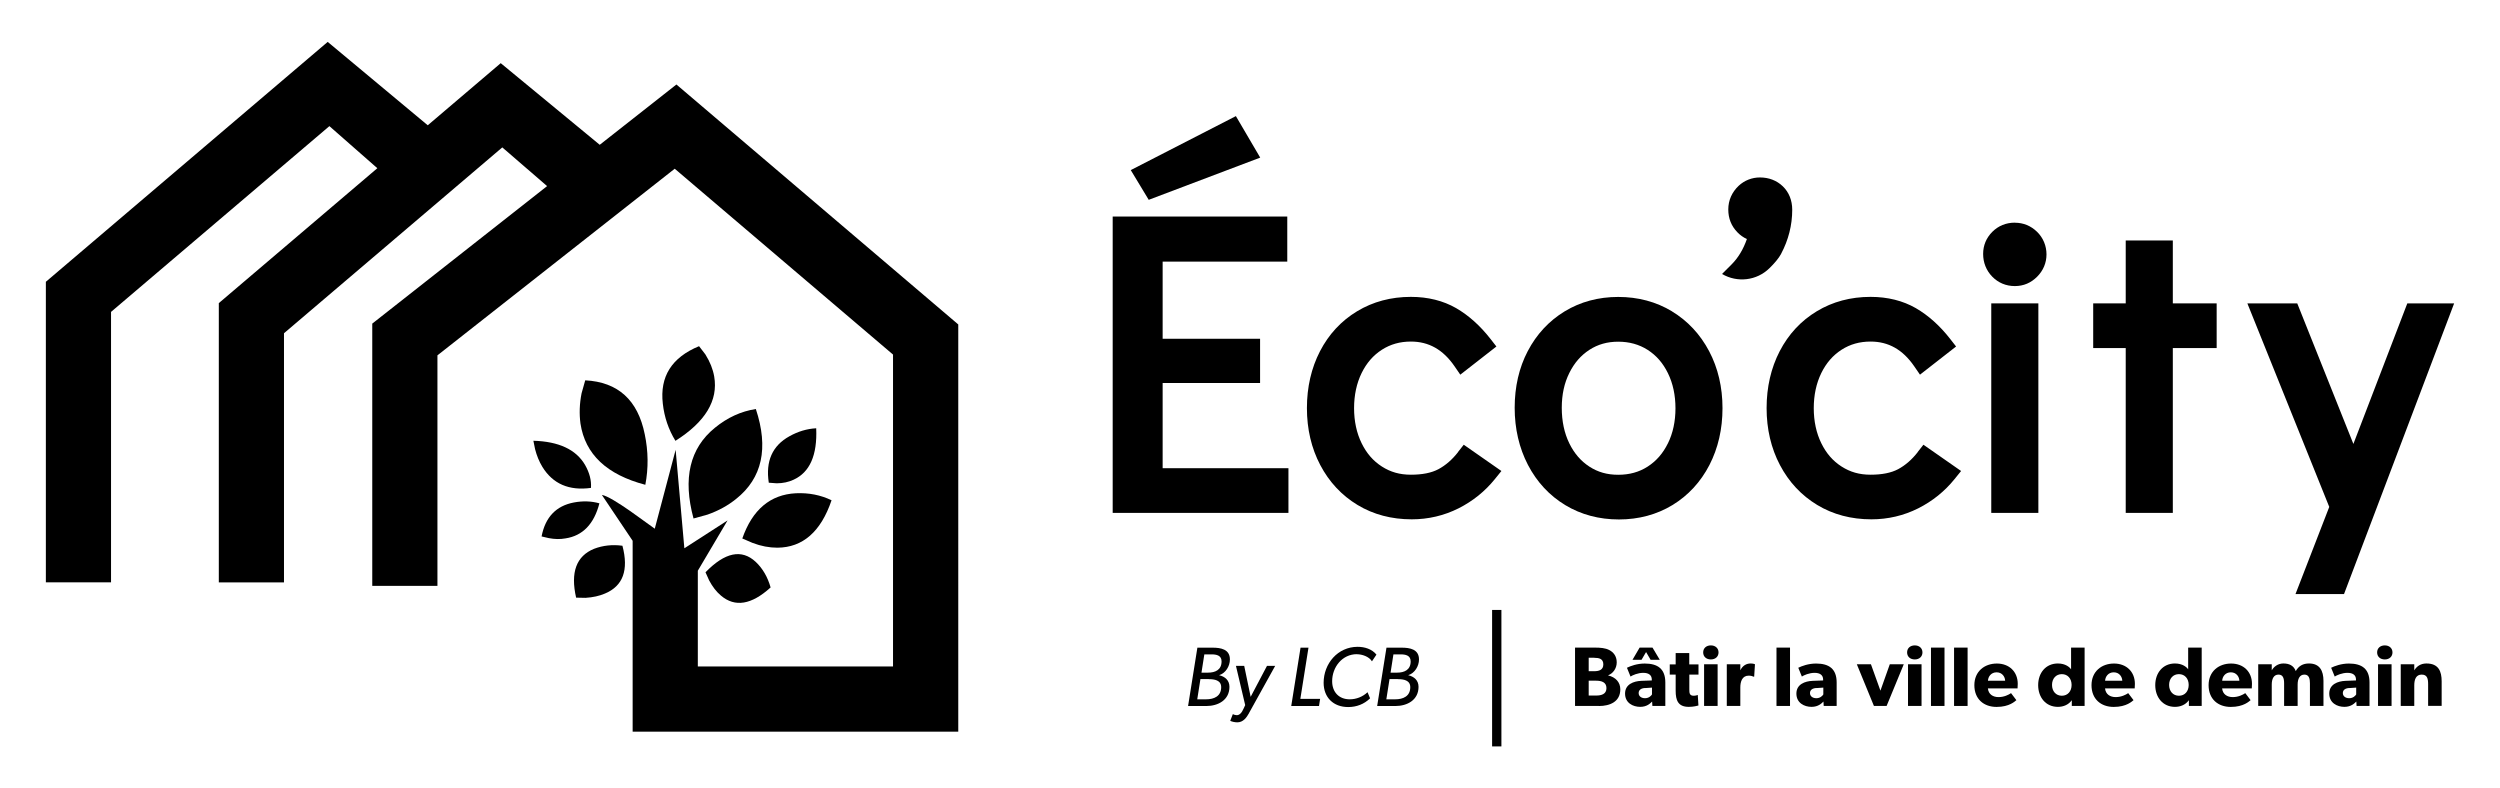 <?xml version="1.0" encoding="UTF-8"?><svg id="a" xmlns="http://www.w3.org/2000/svg" viewBox="0 0 384.34 121.19"><g><path d="M187.41,103.8c.92,.21,1.6,.79,1.6,1.79,0,2.03-1.74,2.95-3.55,2.95h-2.81l1.43-8.97h2.33c1.25,0,2.67,.23,2.67,1.81,0,1.03-.65,2.11-1.66,2.42Zm-1.59,.6h-1.27l-.49,3.11h1.37c1.21,0,2.31-.47,2.31-1.87,0-1.08-1.05-1.23-1.91-1.23Zm.42-3.8h-1.09l-.44,2.81h1c1.13,0,2.09-.43,2.09-1.73,0-.94-.81-1.08-1.56-1.08Z"/><path d="M192.03,109.62c-.39,.7-.91,1.43-1.81,1.43-.32,0-.79-.08-1.09-.23l.4-1.03c.18,.09,.4,.16,.6,.16,.74,0,1.03-1,1.3-1.55l-1.42-6.03h1.27l.99,4.76,2.51-4.76h1.26l-4.02,7.25Z"/><path d="M202.79,108.54h-4.28l1.43-8.97h1.22l-1.25,7.87h3.04l-.17,1.1Z"/><path d="M208.6,100.57c-2.26,0-3.8,2-3.8,4.16,0,1.65,1.03,2.78,2.7,2.78,1.01,0,2-.39,2.74-1.09l.39,.94c-.92,.9-2.09,1.34-3.37,1.34-2.26,0-3.77-1.47-3.77-3.73,0-2.94,2.16-5.53,5.23-5.53,1.07,0,2.2,.34,2.89,1.2l-.69,1.03c-.44-.73-1.52-1.09-2.33-1.09Z"/><path d="M216.48,103.8c.92,.21,1.6,.79,1.6,1.79,0,2.03-1.74,2.95-3.55,2.95h-2.81l1.43-8.97h2.33c1.25,0,2.67,.23,2.67,1.81,0,1.03-.65,2.11-1.66,2.42Zm-1.59,.6h-1.27l-.49,3.11h1.37c1.21,0,2.31-.47,2.31-1.87,0-1.08-1.05-1.23-1.91-1.23Zm.42-3.8h-1.09l-.44,2.81h1c1.13,0,2.09-.43,2.09-1.73,0-.94-.81-1.08-1.56-1.08Z"/></g><path d="M230.82,93.77v20.98h-1.43v-20.98h1.43Z"/><g><path d="M109.9,65.77c-3.86,3.14-4.95,7.78-3.28,13.94l2.16-.6c1.7-.6,3.16-1.41,4.4-2.42,4-3.19,5.01-7.8,3.02-13.81-2.27,.35-4.37,1.31-6.3,2.89Z"/><path d="M108.46,87.98l.56,1.25c.52,.98,1.12,1.75,1.81,2.33,2.16,1.84,4.7,1.42,7.64-1.25-.46-1.61-1.22-2.92-2.29-3.93-2.16-2.01-4.73-1.48-7.72,1.6Z"/><path d="M114.11,82.78l1.6,.69c1.29,.49,2.56,.73,3.8,.73,3.91-.03,6.69-2.46,8.33-7.29-1.67-.81-3.5-1.17-5.48-1.08-3.94,.2-6.69,2.52-8.24,6.95Z"/><path d="M90.85,75.01c.09-1.15-.22-2.33-.91-3.54-1.38-2.36-4.03-3.6-7.94-3.71l.26,1.29c.26,1.01,.63,1.91,1.12,2.72,1.61,2.62,4.1,3.7,7.47,3.24Z"/><path d="M108.46,54.51l-.99-1.29c-4.2,1.73-6.06,4.67-5.57,8.85,.23,2.07,.88,3.97,1.94,5.7,4.6-2.91,6.59-6.2,5.96-9.88-.2-1.15-.65-2.27-1.34-3.37Z"/><path d="M122,73.75c2.5-1.14,3.66-3.78,3.48-7.91-1.43,.08-2.79,.49-4.1,1.22-2.64,1.45-3.7,3.84-3.19,7.15l1.21,.09c.96,0,1.82-.19,2.6-.55Z"/><path d="M91.33,84.37c-2.73,1.12-3.65,3.62-2.76,7.51l1.45,.03c1.13-.07,2.12-.29,2.98-.66,2.78-1.16,3.68-3.61,2.69-7.35-1.54-.21-3-.05-4.36,.47Z"/><path d="M92.15,77.38c-1.24-.35-2.55-.39-3.93-.13-2.73,.52-4.39,2.26-4.96,5.22l1.12,.26c.89,.17,1.74,.19,2.55,.04,2.65-.4,4.39-2.2,5.22-5.39Z"/><path d="M99.21,74.53c.49-2.56,.46-5.15-.09-7.77-1.06-5.26-4.11-8.03-9.15-8.29l-.56,1.99c-.32,1.61-.37,3.16-.17,4.66,.72,4.72,4.04,7.85,9.97,9.41Z"/><path d="M92.2,22.26l-15.22-12.55-11.22,9.55-15.38-12.82L7.05,43.32v46.21h10.02V47.95L50.64,19.39l7.37,6.47-24.37,20.74v42.94h10.02V51.23l33.56-28.57,6.89,5.95-26.88,21.14v40.32h10.02V54.63l36.48-28.69,33.56,28.57v47.95h-30.01v-14.72l4.57-7.73-6.64,4.28-1.34-15.14-3.21,12.13c-.89-.58-6.52-4.96-8.13-5.19l4.73,7.05v29.34h50.06V49.88L103.99,12.99l-11.8,9.28Z"/></g><path d="M224.16,69.5c-.9,1.16-1.92,2.04-3.02,2.63-1.07,.57-2.49,.85-4.23,.85s-3.14-.41-4.47-1.26c-1.34-.86-2.35-2.03-3.11-3.58-.77-1.57-1.16-3.39-1.16-5.39s.39-3.82,1.16-5.4c.76-1.55,1.78-2.72,3.11-3.58,1.33-.85,2.79-1.26,4.47-1.26,2.75,0,4.94,1.24,6.69,3.78l.9,1.31,5.55-4.33-.92-1.18c-1.57-2.01-3.34-3.6-5.27-4.72-1.99-1.14-4.33-1.73-6.96-1.73-3.05,0-5.83,.74-8.26,2.21-2.44,1.47-4.36,3.54-5.71,6.15-1.33,2.57-2.01,5.52-2.01,8.74s.69,6.17,2.05,8.75c1.37,2.61,3.3,4.67,5.73,6.14,2.43,1.47,5.24,2.21,8.33,2.21,2.55,0,4.97-.57,7.2-1.69,2.2-1.11,4.07-2.62,5.58-4.49l1.01-1.25-5.79-4.04-.88,1.12Z"/><path d="M257.04,47.86c-2.43-1.47-5.21-2.21-8.26-2.21s-5.82,.75-8.24,2.22c-2.41,1.47-4.32,3.53-5.67,6.11-1.34,2.56-2.01,5.49-2.01,8.71s.69,6.18,2.04,8.78c1.37,2.63,3.3,4.71,5.73,6.18,2.43,1.47,5.22,2.21,8.26,2.21s5.82-.75,8.24-2.22c2.41-1.47,4.32-3.54,5.67-6.15,1.33-2.58,2.01-5.52,2.01-8.74s-.69-6.17-2.05-8.75c-1.37-2.6-3.3-4.67-5.73-6.14Zm-.62,20.29c-.76,1.55-1.78,2.72-3.11,3.58-1.32,.85-2.81,1.26-4.53,1.26s-3.13-.41-4.43-1.25c-1.32-.86-2.33-2.03-3.09-3.58-.77-1.57-1.16-3.41-1.16-5.46s.39-3.81,1.16-5.36c.76-1.54,1.77-2.7,3.09-3.56,1.3-.84,2.75-1.25,4.43-1.25s3.2,.41,4.53,1.26c1.34,.86,2.35,2.03,3.11,3.58,.77,1.57,1.16,3.39,1.16,5.4s-.39,3.82-1.16,5.39Z"/><path d="M273.82,39.02c1.13-2.13,1.71-4.41,1.71-6.77,0-1.45-.5-2.69-1.44-3.6-.93-.9-2.15-1.37-3.53-1.37-1.21,0-2.37,.45-3.26,1.28-1.04,.98-1.6,2.24-1.6,3.64s.48,2.56,1.4,3.51c.43,.45,.92,.79,1.46,1.04-.55,1.58-1.33,2.87-2.32,3.87l-1.5,1.5h0c2.35,1.38,5.33,1.03,7.28-.88,.76-.74,1.43-1.52,1.8-2.21Z"/><path d="M294.83,69.5c-.9,1.16-1.92,2.04-3.02,2.63-1.07,.57-2.49,.85-4.23,.85s-3.14-.41-4.47-1.26c-1.34-.86-2.35-2.03-3.11-3.58-.77-1.57-1.16-3.39-1.16-5.39s.39-3.82,1.16-5.4c.76-1.55,1.78-2.72,3.11-3.58,1.32-.85,2.79-1.26,4.47-1.26,2.75,0,4.94,1.24,6.69,3.78l.9,1.31,5.55-4.33-.92-1.18c-1.57-2.01-3.34-3.6-5.27-4.72-1.99-1.14-4.33-1.73-6.96-1.73-3.05,0-5.83,.74-8.26,2.21-2.44,1.47-4.36,3.54-5.71,6.15-1.33,2.57-2.01,5.52-2.01,8.74s.69,6.17,2.05,8.75c1.37,2.61,3.3,4.67,5.73,6.14,2.43,1.47,5.24,2.21,8.33,2.21,2.55,0,4.97-.57,7.2-1.69,2.2-1.11,4.07-2.62,5.58-4.49l1.01-1.25-5.79-4.04-.88,1.12Z"/><rect x="306.13" y="46.64" width="7.24" height="32.21"/><path d="M309.75,34.23c-1.35,0-2.54,.49-3.46,1.41-.93,.94-1.41,2.08-1.41,3.4s.47,2.53,1.39,3.48c.92,.95,2.12,1.46,3.48,1.46s2.49-.5,3.43-1.44c.94-.94,1.44-2.13,1.44-3.43s-.5-2.55-1.46-3.48c-.95-.92-2.1-1.39-3.41-1.39Z"/><polygon points="334.04 36.97 326.8 36.97 326.8 46.64 321.8 46.64 321.8 53.51 326.8 53.51 326.8 78.85 334.04 78.85 334.04 53.51 340.78 53.51 340.78 46.64 334.04 46.64 334.04 36.97"/><polygon points="370.09 46.64 361.8 68.25 353.17 46.64 345.5 46.64 358.09 77.93 352.9 91.33 360.36 91.33 377.29 46.64 370.09 46.64"/><polygon points="193.74 24.23 190 17.85 173.84 26.15 176.6 30.72 193.74 24.23"/><polygon points="178.74 58.88 193.72 58.88 193.72 52.08 178.74 52.08 178.74 40.22 197.9 40.22 197.9 33.29 179.78 33.29 177.63 33.29 171.06 33.29 171.06 78.85 198.08 78.85 198.08 71.98 178.74 71.98 178.74 58.88"/><g><path d="M245.81,108.53h-3.67v-8.97h3.06c.82,0,1.61,.06,2.21,.38,.6,.31,1.14,.9,1.14,1.89s-.64,1.74-1.31,1.98v.03c1.12,.27,1.86,1.03,1.86,2.13,0,1.92-1.61,2.57-3.29,2.57Zm-.7-7.41h-.87v2.07h.82c.73,0,1.43-.17,1.43-1.05s-.68-1.01-1.38-1.01Zm.29,3.52h-1.16v2.29h1.16c.78,0,1.57-.21,1.57-1.14s-.79-1.14-1.57-1.14Z"/><path d="M254.03,108.53l-.04-.68c-.27,.27-.79,.82-1.83,.82-1.13,0-2.33-.61-2.33-2.04s1.31-1.91,2.5-1.96l1.61-.06v-.14c0-.68-.48-1.03-1.31-1.03s-1.64,.36-1.96,.57l-.55-1.35c.55-.27,1.55-.65,2.74-.65,2,0,3.16,.83,3.16,2.91v3.61h-1.99Zm-.27-7.09l-.7-1.2-.7,1.2h-1.39l1.1-1.88h1.98l1.12,1.88h-1.4Zm-.83,4.33c-.64,.03-1.01,.3-1.01,.78s.4,.79,.98,.79,.94-.36,1.07-.58v-1.05l-1.03,.07Z"/><path d="M259.71,103.71v2.3c0,.56,.04,.95,.68,.95,.33,0,.62-.12,.62-.12l.1,1.62c-.16,.04-.73,.21-1.48,.21-1.66,0-2.02-1.01-2.02-2.48v-2.48h-.91v-1.57h.91v-1.74h2.09v1.74h1.42v1.57h-1.42Z"/><path d="M263.02,101.38c-.7,0-1.18-.43-1.18-1.08s.48-1.08,1.18-1.08,1.18,.44,1.18,1.08-.48,1.08-1.18,1.08Zm-1.04,7.15v-6.41h2.08v6.41h-2.08Z"/><path d="M269.68,104.03h-.09c-.12-.06-.39-.16-.75-.16-1.03,0-1.29,.96-1.29,1.81v2.85h-2.08v-6.41h2.08v.91h.01c.36-.7,.9-1.03,1.59-1.03,.43,0,.65,.12,.65,.12l-.12,1.91Z"/><path d="M273.11,108.53v-8.97h2.08v8.97h-2.08Z"/><path d="M280.37,108.53l-.04-.68c-.27,.27-.79,.82-1.83,.82-1.13,0-2.33-.61-2.33-2.04s1.31-1.91,2.5-1.96l1.61-.06v-.14c0-.68-.48-1.03-1.31-1.03s-1.64,.36-1.96,.57l-.55-1.35c.55-.27,1.55-.65,2.74-.65,2,0,3.16,.83,3.16,2.91v3.61h-1.99Zm-1.1-2.76c-.64,.03-1.01,.3-1.01,.78s.4,.79,.98,.79,.94-.36,1.07-.58v-1.05l-1.03,.07Z"/><path d="M290.04,108.53h-1.95l-2.63-6.41h2.17l1.46,4.06,1.44-4.06h2.15l-2.64,6.41Z"/><path d="M294.37,101.38c-.7,0-1.18-.43-1.18-1.08s.48-1.08,1.18-1.08,1.18,.44,1.18,1.08-.48,1.08-1.18,1.08Zm-1.04,7.15v-6.41h2.08v6.41h-2.08Z"/><path d="M296.86,108.53v-8.97h2.08v8.97h-2.08Z"/><path d="M300.41,108.53v-8.97h2.08v8.97h-2.08Z"/><path d="M310.17,105.83h-4.56c.09,.92,.79,1.34,1.64,1.34s1.56-.36,1.92-.61l.82,1.08c-.21,.16-1.05,1.04-3.04,1.04s-3.42-1.22-3.42-3.34,1.56-3.33,3.46-3.33,3.21,1.26,3.21,3.13c0,.31-.03,.69-.03,.69Zm-3.22-2.47c-.86,0-1.3,.68-1.33,1.29h2.64c-.01-.58-.44-1.29-1.31-1.29Z"/><path d="M318.51,108.53v-.85h-.03c-.48,.66-1.25,.99-2.11,.99-1.86,0-3.03-1.46-3.03-3.34s1.17-3.33,3.03-3.33c1.17,0,1.82,.58,2.03,.9v-3.34h2.08v8.97h-1.98Zm-1.53-4.89c-.9,0-1.51,.68-1.51,1.66s.61,1.66,1.51,1.66,1.5-.68,1.5-1.66-.6-1.66-1.5-1.66Z"/><path d="M328.18,105.83h-4.56c.09,.92,.79,1.34,1.64,1.34s1.56-.36,1.92-.61l.82,1.08c-.21,.16-1.05,1.04-3.04,1.04s-3.42-1.22-3.42-3.34,1.56-3.33,3.46-3.33,3.21,1.26,3.21,3.13c0,.31-.03,.69-.03,.69Zm-3.22-2.47c-.86,0-1.3,.68-1.33,1.29h2.64c-.01-.58-.44-1.29-1.31-1.29Z"/><path d="M336.51,108.53v-.85h-.03c-.48,.66-1.25,.99-2.11,.99-1.86,0-3.03-1.46-3.03-3.34s1.17-3.33,3.03-3.33c1.17,0,1.82,.58,2.03,.9v-3.34h2.08v8.97h-1.98Zm-1.53-4.89c-.9,0-1.51,.68-1.51,1.66s.61,1.66,1.51,1.66,1.5-.68,1.5-1.66-.6-1.66-1.5-1.66Z"/><path d="M346.18,105.83h-4.56c.09,.92,.79,1.34,1.64,1.34s1.56-.36,1.92-.61l.82,1.08c-.21,.16-1.05,1.04-3.04,1.04s-3.42-1.22-3.42-3.34,1.56-3.33,3.46-3.33,3.21,1.26,3.21,3.13c0,.31-.03,.69-.03,.69Zm-3.22-2.47c-.86,0-1.3,.68-1.33,1.29h2.64c-.01-.58-.44-1.29-1.31-1.29Z"/><path d="M355.12,108.53v-3.48c0-.69-.13-1.34-.85-1.34s-1.04,.65-1.04,1.53v3.29h-2.08v-3.48c0-.79-.18-1.34-.86-1.34-.73,0-1.04,.65-1.04,1.53v3.29h-2.08v-6.41h2.08v.92h.01c.32-.55,.95-1.04,1.77-1.04,.88,0,1.59,.3,1.91,1.17,.45-.78,1.09-1.17,2.04-1.17,1.64,0,2.22,1.12,2.22,2.67v3.86h-2.09Z"/><path d="M362.29,108.53l-.04-.68c-.27,.27-.79,.82-1.83,.82-1.13,0-2.33-.61-2.33-2.04s1.31-1.91,2.5-1.96l1.61-.06v-.14c0-.68-.48-1.03-1.31-1.03s-1.64,.36-1.96,.57l-.55-1.35c.55-.27,1.55-.65,2.74-.65,2,0,3.16,.83,3.16,2.91v3.61h-1.99Zm-1.1-2.76c-.64,.03-1.01,.3-1.01,.78s.4,.79,.98,.79,.94-.36,1.07-.58v-1.05l-1.03,.07Z"/><path d="M366.63,101.38c-.7,0-1.18-.43-1.18-1.08s.48-1.08,1.18-1.08,1.18,.44,1.18,1.08-.48,1.08-1.18,1.08Zm-1.04,7.15v-6.41h2.08v6.41h-2.08Z"/><path d="M373.29,108.53v-3.34c0-.84-.13-1.48-.99-1.48s-1.14,.73-1.14,1.65v3.17h-2.08v-6.41h2.08v.92h.01c.35-.57,.94-1.04,1.86-1.04,1.86,0,2.34,1.2,2.34,2.74v3.78h-2.08Z"/></g></svg>